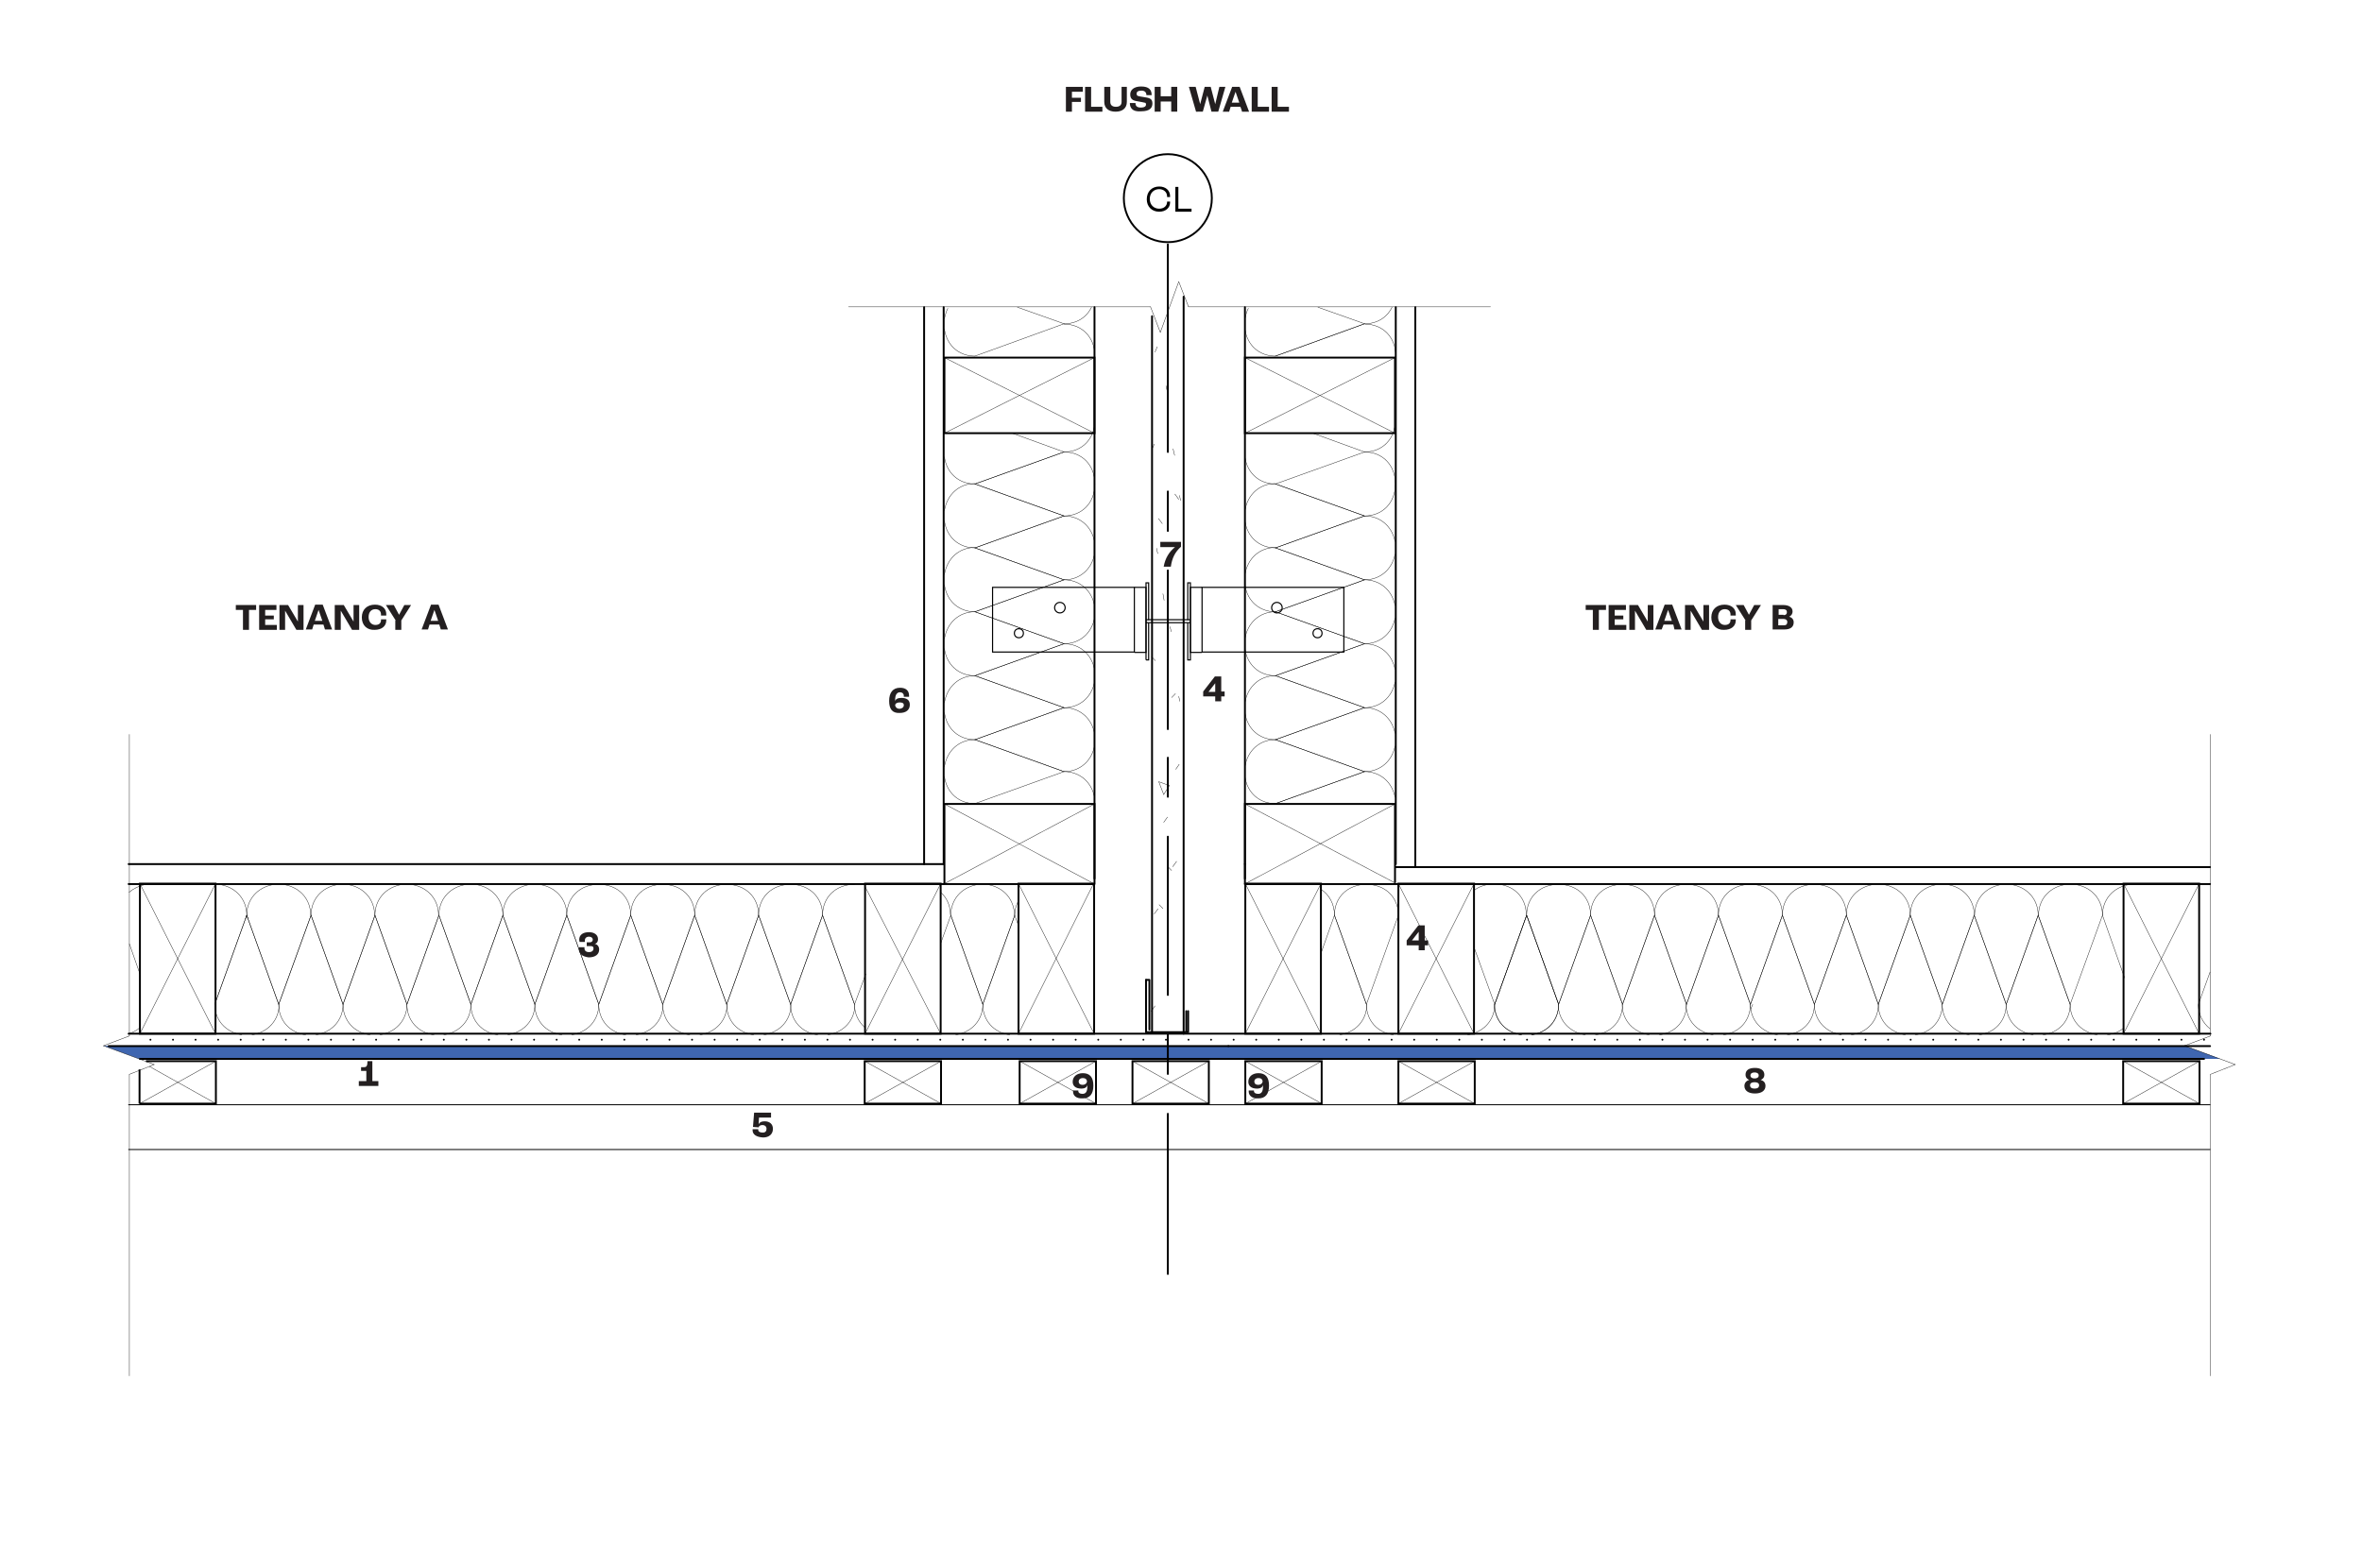 <?xml version="1.0" encoding="utf-8"?>
<!-- Generator: Adobe Illustrator 27.0.1, SVG Export Plug-In . SVG Version: 6.00 Build 0)  -->
<svg version="1.1" id="Layer_1" xmlns="http://www.w3.org/2000/svg" xmlns:xlink="http://www.w3.org/1999/xlink" x="0px" y="0px"
	 viewBox="0 0 628 417.1" style="enable-background:new 0 0 628 417.1;" xml:space="preserve">
<style type="text/css">
	.st0{fill:#3F66B0;}
	.st1{fill:none;stroke:#000000;stroke-width:0.5;stroke-linecap:round;stroke-linejoin:round;}
	.st2{fill:none;stroke:#000000;stroke-width:0.1;stroke-linecap:round;stroke-linejoin:round;}
	.st3{fill:none;stroke:#000000;stroke-width:0.1;stroke-miterlimit:10;}
	.st4{fill:none;stroke:#000000;stroke-width:0.5;stroke-miterlimit:10;}
	.st5{fill:none;stroke:#000000;stroke-width:0.3;stroke-miterlimit:10;}
	.st6{fill:#231F20;}
	.st7{fill:none;stroke:#000000;stroke-width:0.25;stroke-linecap:round;stroke-linejoin:round;}
	.st8{fill:none;stroke:#000000;stroke-width:0.5;stroke-linecap:round;stroke-linejoin:round;stroke-dasharray:0,6;}
	.st9{fill:#010101;}
</style>
<g id="colour">
	<rect x="37.3" y="278.1" class="st0" width="291.4" height="3.5"/>
	<polygon class="st0" points="38.3,281.7 37,281.6 27.5,278.1 39.8,278.2 	"/>
	<polygon class="st0" points="580.8,278.1 578,278.1 326.2,278.1 326.2,281.6 580.8,281.6 	"/>
	<polygon class="st0" points="581.4,278.3 590.3,281.6 577.5,281.6 577.5,279.9 578.7,278.1 581.5,278.1 	"/>
</g>
<g id="base_2">
	<g id="LINE">
		<line class="st1" x1="331" y1="229.8" x2="331" y2="235.1"/>
	</g>
	<g id="LINE-2">
		<line class="st1" x1="331" y1="235.1" x2="587.6" y2="235.1"/>
	</g>
	<g id="LINE-3">
		<line class="st1" x1="587.6" y1="230.6" x2="371.1" y2="230.6"/>
	</g>
	<g id="LINE-4">
		<line class="st1" x1="34.2" y1="235.1" x2="250.9" y2="235.1"/>
	</g>
	<g id="LINE-5">
		<line class="st1" x1="250.9" y1="229.8" x2="34.2" y2="229.8"/>
	</g>
	<g id="LINE-6">
		<line class="st1" x1="245.7" y1="81.7" x2="245.7" y2="229.8"/>
	</g>
	<g id="LINE-7">
		<line class="st1" x1="250.9" y1="229.8" x2="250.9" y2="81.7"/>
	</g>
	<g id="LINE-8">
		<line class="st1" x1="376.3" y1="230.6" x2="376.3" y2="81.7"/>
	</g>
	<g id="LINE-9">
		<line class="st1" x1="371.1" y1="81.7" x2="371.1" y2="229.8"/>
	</g>
	<g id="LINE-10">
		<line class="st1" x1="331" y1="81.7" x2="331" y2="229.8"/>
	</g>
	<g id="LINE-11">
		<line class="st1" x1="291" y1="235.1" x2="291" y2="81.7"/>
	</g>
	<line class="st1" x1="250.8" y1="235.1" x2="290.7" y2="235.1"/>
	<g id="LINE-12">
		<line class="st1" x1="292.5" y1="281.6" x2="586" y2="281.6"/>
		<line class="st1" x1="37.2" y1="281.6" x2="293.7" y2="281.6"/>
	</g>
	<line class="st1" x1="587.6" y1="278.2" x2="326.6" y2="278.2"/>
	<line class="st1" x1="326.6" y1="278.2" x2="28.9" y2="278.2"/>
</g>
<g id="insul">
	<g>
		<g id="SPLINE">
			<path class="st2" d="M587.6,273.6c-1.9-1.5-3.1-3.8-3.1-6.4"/>
		</g>
		<g id="POLYLINE-2">
			<line class="st2" x1="584.5" y1="267.1" x2="587.6" y2="258.5"/>
		</g>
		<g id="SPLINE-2">
			<path class="st2" d="M431.4,267.1c0,4.2-2.8,7.5-7.2,8.1"/>
		</g>
		<g id="SPLINE-3">
			<path class="st2" d="M438.5,275.2c-4.3-0.7-7.2-3.9-7.2-8.1"/>
		</g>
		<g id="POLYLINE-3">
			<polyline class="st2" points="431.4,267.1 439.9,243.4 448.4,267.1 			"/>
		</g>
		<g id="SPLINE-4">
			<path class="st2" d="M448.4,267.1c0,4.2-2.8,7.5-7.2,8.1"/>
		</g>
		<g id="SPLINE-5">
			<path class="st2" d="M455.5,275.2c-4.3-0.7-7.2-3.9-7.2-8.1"/>
		</g>
		<g id="POLYLINE-4">
			<polyline class="st2" points="448.4,267.1 456.9,243.4 465.4,267.1 			"/>
		</g>
		<g id="SPLINE-6">
			<path class="st2" d="M465.4,267.1c0,4.2-2.8,7.5-7.2,8.1"/>
		</g>
		<g id="SPLINE-7">
			<path class="st2" d="M472.6,275.2c-4.3-0.7-7.2-3.9-7.2-8.1"/>
		</g>
		<g id="POLYLINE-5">
			<polyline class="st2" points="465.4,267.1 473.9,243.4 482.4,267.1 			"/>
		</g>
		<g id="SPLINE-8">
			<path class="st2" d="M482.4,267.1c0,4.2-2.8,7.5-7.2,8.1"/>
		</g>
		<g id="SPLINE-9">
			<path class="st2" d="M489.6,275.2c-4.3-0.7-7.2-3.9-7.2-8.1"/>
		</g>
		<g id="POLYLINE-6">
			<polyline class="st2" points="482.4,267.1 490.9,243.4 499.4,267.1 			"/>
		</g>
		<g id="SPLINE-10">
			<path class="st2" d="M499.4,267.1c0,4.2-2.8,7.5-7.2,8.1"/>
		</g>
		<g id="SPLINE-11">
			<path class="st2" d="M506.6,275.2c-4.3-0.7-7.2-3.9-7.2-8.1"/>
		</g>
		<g id="POLYLINE-7">
			<polyline class="st2" points="499.4,267.1 507.9,243.4 516.4,267.1 			"/>
		</g>
		<g id="SPLINE-12">
			<path class="st2" d="M516.4,267.1c0,4.2-2.8,7.5-7.2,8.1"/>
		</g>
		<g id="SPLINE-13">
			<path class="st2" d="M523.6,275.2c-4.3-0.7-7.2-3.9-7.2-8.1"/>
		</g>
		<g id="POLYLINE-8">
			<polyline class="st2" points="516.4,267.1 524.9,243.4 533.4,267.1 			"/>
		</g>
		<g id="SPLINE-14">
			<path class="st2" d="M533.4,267.1c0,4.2-2.8,7.5-7.2,8.1"/>
		</g>
		<g id="SPLINE-15">
			<path class="st2" d="M540.6,275.2c-4.3-0.7-7.2-3.9-7.2-8.1"/>
		</g>
		<g id="POLYLINE-9">
			<polyline class="st2" points="533.4,267.1 541.9,243.4 550.4,267.1 			"/>
		</g>
		<g id="SPLINE-16">
			<path class="st2" d="M550.4,267.1c0,4.2-2.8,7.5-7.2,8.1"/>
		</g>
		<g id="SPLINE-17">
			<path class="st2" d="M557.6,275.2c-4.3-0.7-7.2-3.9-7.2-8.1"/>
		</g>
		<g id="SPLINE-18">
			<path class="st2" d="M564.5,273.5c-1.1,0.9-2.5,1.5-4.2,1.7"/>
		</g>
		<g id="SPLINE-19">
			<path class="st2" d="M565.8,235.3c-4.1,0.8-6.8,4-6.8,8.1"/>
		</g>
		<g id="POLYLINE-10">
			<line class="st2" x1="559" y1="243.4" x2="564.9" y2="260.1"/>
		</g>
		<g id="SPLINE-20">
			<path class="st2" d="M548.8,235.3c-4.1,0.8-6.8,4-6.8,8.1"/>
		</g>
		<g id="POLYLINE-11">
			<polyline class="st2" points="541.9,243.4 550.4,267.1 559,243.4 			"/>
		</g>
		<g id="SPLINE-21">
			<path class="st2" d="M559,243.4c0-4.1-2.7-7.3-6.8-8.1"/>
		</g>
		<g id="SPLINE-22">
			<path class="st2" d="M531.8,235.3c-4.1,0.8-6.8,4-6.8,8.1"/>
		</g>
		<g id="POLYLINE-12">
			<polyline class="st2" points="524.9,243.4 533.4,267.1 541.9,243.4 			"/>
		</g>
		<g id="SPLINE-23">
			<path class="st2" d="M541.9,243.4c0-4.1-2.7-7.3-6.8-8.1"/>
		</g>
		<g id="SPLINE-24">
			<path class="st2" d="M514.7,235.3c-4.1,0.8-6.8,4-6.8,8.1"/>
		</g>
		<g id="POLYLINE-13">
			<polyline class="st2" points="507.9,243.4 516.4,267.1 524.9,243.4 			"/>
		</g>
		<g id="SPLINE-25">
			<path class="st2" d="M524.9,243.4c0-4.1-2.7-7.3-6.8-8.1"/>
		</g>
		<g id="SPLINE-26">
			<path class="st2" d="M497.7,235.3c-4.1,0.8-6.8,4-6.8,8.1"/>
		</g>
		<g id="POLYLINE-14">
			<polyline class="st2" points="490.9,243.4 499.4,267.1 507.9,243.4 			"/>
		</g>
		<g id="SPLINE-27">
			<path class="st2" d="M507.9,243.4c0-4.1-2.7-7.3-6.8-8.1"/>
		</g>
		<g id="SPLINE-28">
			<path class="st2" d="M439.9,243.4c0-4.8-3.5-8.2-8.5-8.2s-8.5,3.4-8.5,8.2"/>
		</g>
		<g id="POLYLINE-15">
			<polyline class="st2" points="422.9,243.4 431.4,267.1 439.9,243.4 			"/>
		</g>
		<g id="SPLINE-29">
			<path class="st2" d="M456.9,243.4c0-4.8-3.5-8.2-8.5-8.2s-8.5,3.4-8.5,8.2"/>
		</g>
		<g id="POLYLINE-16">
			<polyline class="st2" points="439.9,243.4 448.4,267.1 456.9,243.4 			"/>
		</g>
		<g id="SPLINE-30">
			<path class="st2" d="M473.9,243.4c0-4.8-3.5-8.2-8.5-8.2s-8.5,3.4-8.5,8.2"/>
		</g>
		<g id="POLYLINE-17">
			<polyline class="st2" points="456.9,243.4 465.4,267.1 473.9,243.4 			"/>
		</g>
		<g id="SPLINE-31">
			<path class="st2" d="M490.9,243.4c0-4.8-3.5-8.2-8.5-8.2s-8.5,3.4-8.5,8.2"/>
		</g>
		<g id="POLYLINE-18">
			<polyline class="st2" points="473.9,243.4 482.4,267.1 490.9,243.4 			"/>
		</g>
		<g id="POLYLINE-19">
			<line class="st2" x1="465.5" y1="268.3" x2="466" y2="267.1"/>
		</g>
		<g id="SPLINE-32">
			<path class="st2" d="M404.5,275.2c-4.3-0.7-7.2-3.9-7.2-8.1"/>
		</g>
		<g id="POLYLINE-20">
			<polyline class="st2" points="397.4,267.1 405.9,243.4 414.4,267.1 			"/>
		</g>
		<g id="SPLINE-33">
			<path class="st2" d="M414.4,267.1c0,4.2-2.8,7.5-7.2,8.1"/>
		</g>
		<g id="SPLINE-34">
			<path class="st2" d="M421.5,275.2c-4.3-0.7-7.2-3.9-7.2-8.1"/>
		</g>
		<g id="POLYLINE-21">
			<polyline class="st2" points="414.4,267.1 422.9,243.4 431.4,267.1 			"/>
		</g>
		<g id="SPLINE-35">
			<path class="st2" d="M422.9,243.4c0-4.8-3.5-8.2-8.5-8.2s-8.5,3.4-8.5,8.2"/>
		</g>
		<g id="POLYLINE-22">
			<polyline class="st2" points="405.9,243.4 414.4,267.1 422.9,243.4 			"/>
		</g>
		<g id="POLYLINE-23">
			<line class="st2" x1="230.2" y1="259" x2="227.2" y2="267.1"/>
		</g>
		<g id="SPLINE-36">
			<path class="st2" d="M227.2,267.1c0,2.5,1,4.6,2.7,6.1"/>
		</g>
		<g id="SPLINE-37">
			<path class="st2" d="M220.1,275.2c4.3-0.7,7.2-3.9,7.2-8.1"/>
		</g>
		<g id="POLYLINE-24">
			<polyline class="st2" points="227.2,267.1 218.7,243.4 210.2,267.1 			"/>
		</g>
		<g id="SPLINE-38">
			<path class="st2" d="M210.2,267.1c0,4.2,2.8,7.5,7.2,8.1"/>
		</g>
		<g id="SPLINE-39">
			<path class="st2" d="M203.1,275.2c4.3-0.7,7.2-3.9,7.2-8.1"/>
		</g>
		<g id="SPLINE-40">
			<path class="st2" d="M218.7,243.4c0-4.8,3.5-8.2,8.5-8.2"/>
		</g>
		<g id="POLYLINE-25">
			<line class="st2" x1="227.2" y1="267.1" x2="218.7" y2="243.4"/>
		</g>
		<g id="SPLINE-41">
			<path class="st2" d="M201.7,243.4c0-4.8,3.5-8.2,8.5-8.2s8.5,3.4,8.5,8.2"/>
		</g>
		<g id="POLYLINE-26">
			<polyline class="st2" points="218.7,243.4 210.2,267.1 201.7,243.4 			"/>
		</g>
		<g id="SPLINE-42">
			<path class="st2" d="M407.2,275.2c4.3-0.7,7.2-3.9,7.2-8.1"/>
		</g>
		<g id="POLYLINE-27">
			<polyline class="st2" points="414.4,267.1 405.9,243.4 397.4,267.1 			"/>
		</g>
		<g id="SPLINE-43">
			<path class="st2" d="M397.4,267.1c0,4.2,2.8,7.5,7.2,8.1"/>
		</g>
		<g id="SPLINE-44">
			<path class="st2" d="M390.2,275.2c4.3-0.7,7.2-3.9,7.2-8.1"/>
		</g>
		<g id="SPLINE-45">
			<path class="st2" d="M363.3,267.1c0,4.2,2.8,7.5,7.2,8.1"/>
		</g>
		<g id="SPLINE-46">
			<path class="st2" d="M356.2,275.2c4.3-0.7,7.2-3.9,7.2-8.1"/>
		</g>
		<g id="POLYLINE-28">
			<line class="st2" x1="363.3" y1="267.1" x2="354.8" y2="243.4"/>
		</g>
		<g id="POLYLINE-29">
			<polyline class="st2" points="270.9,246.5 269.8,243.4 261.3,267.1 			"/>
		</g>
		<g id="SPLINE-47">
			<path class="st2" d="M261.3,267.1c0,4.2,2.8,7.5,7.2,8.1"/>
		</g>
		<g id="SPLINE-48">
			<path class="st2" d="M254.1,275.2c4.3-0.7,7.2-3.9,7.2-8.1"/>
		</g>
		<g id="POLYLINE-30">
			<line class="st2" x1="261.3" y1="267.1" x2="252.8" y2="243.4"/>
		</g>
		<g id="SPLINE-49">
			<path class="st2" d="M250.1,237.3c1.7,1.5,2.6,3.6,2.6,6"/>
		</g>
		<g id="POLYLINE-32">
			<line class="st2" x1="252.8" y1="243.4" x2="250.1" y2="250.9"/>
		</g>
		<g id="SPLINE-50">
			<path class="st2" d="M262.9,235.3c4.1,0.8,6.8,4,6.8,8.1"/>
		</g>
		<g id="POLYLINE-33">
			<polyline class="st2" points="269.8,243.4 261.3,267.1 252.8,243.4 			"/>
		</g>
		<g id="SPLINE-51">
			<path class="st2" d="M252.8,243.4c0-4.1,2.7-7.3,6.8-8.1"/>
		</g>
		<g id="SPLINE-52">
			<path class="st2" d="M269.8,243.4c0-1.5,0.4-2.9,1.1-4.1"/>
		</g>
		<g id="SPLINE-54">
			<path class="st2" d="M391.9,236.8c1.4-1.1,3.3-1.7,5.4-1.7c5,0,8.5,3.4,8.5,8.2"/>
		</g>
		<g id="POLYLINE-34">
			<polyline class="st2" points="405.9,243.4 397.4,267.1 391.9,251.9 			"/>
		</g>
		<g id="SPLINE-55">
			<path class="st2" d="M354.8,243.4c0-4.8,3.5-8.2,8.5-8.2s8.5,3.4,8.5,8.2"/>
		</g>
		<g id="POLYLINE-35">
			<polyline class="st2" points="371.8,243.4 363.3,267.1 354.8,243.4 			"/>
		</g>
		<g id="SPLINE-56">
			<path class="st2" d="M351.2,236.5c2.2,1.4,3.6,3.9,3.6,6.9"/>
		</g>
		<g id="POLYLINE-36">
			<line class="st2" x1="354.8" y1="243.4" x2="351.4" y2="253"/>
		</g>
		<g id="SPLINE-57">
			<path class="st2" d="M38.4,235.3c-1.5,0.3-2.9,1-4.1,2"/>
		</g>
		<g id="SPLINE-58">
			<path class="st2" d="M37.2,273.3c-0.8,0.7-1.8,1.2-2.9,1.6"/>
		</g>
		<g id="POLYLINE-37">
			<line class="st2" x1="34.4" y1="251" x2="37.3" y2="259.3"/>
		</g>
		<g id="SPLINE-59">
			<path class="st2" d="M67,275.2c4.3-0.7,7.2-3.9,7.2-8.1"/>
		</g>
		<g id="POLYLINE-38">
			<polyline class="st2" points="74.1,267.1 65.6,243.4 65.3,244.3 			"/>
		</g>
		<g id="POLYLINE-39">
			<polyline class="st2" points="210.2,267.1 201.7,243.4 193.2,267.1 			"/>
		</g>
		<g id="SPLINE-60">
			<path class="st2" d="M193.2,267.1c0,4.2,2.8,7.5,7.2,8.1"/>
		</g>
		<g id="SPLINE-61">
			<path class="st2" d="M186.1,275.2c4.3-0.7,7.2-3.9,7.2-8.1"/>
		</g>
		<g id="POLYLINE-40">
			<polyline class="st2" points="193.2,267.1 184.7,243.4 176.2,267.1 			"/>
		</g>
		<g id="SPLINE-62">
			<path class="st2" d="M176.2,267.1c0,4.2,2.8,7.5,7.2,8.1"/>
		</g>
		<g id="SPLINE-63">
			<path class="st2" d="M169.1,275.2c4.3-0.7,7.2-3.9,7.2-8.1"/>
		</g>
		<g id="POLYLINE-41">
			<polyline class="st2" points="176.2,267.1 167.7,243.4 159.2,267.1 			"/>
		</g>
		<g id="SPLINE-64">
			<path class="st2" d="M159.2,267.1c0,4.2,2.8,7.5,7.2,8.1"/>
		</g>
		<g id="SPLINE-65">
			<path class="st2" d="M152,275.2c4.3-0.7,7.2-3.9,7.2-8.1"/>
		</g>
		<g id="POLYLINE-42">
			<polyline class="st2" points="159.2,267.1 150.7,243.4 142.2,267.1 			"/>
		</g>
		<g id="SPLINE-66">
			<path class="st2" d="M142.2,267.1c0,4.2,2.8,7.5,7.2,8.1"/>
		</g>
		<g id="SPLINE-67">
			<path class="st2" d="M135,275.2c4.3-0.7,7.2-3.9,7.2-8.1"/>
		</g>
		<g id="POLYLINE-43">
			<polyline class="st2" points="142.2,267.1 133.7,243.4 125.2,267.1 			"/>
		</g>
		<g id="SPLINE-68">
			<path class="st2" d="M125.2,267.1c0,4.2,2.8,7.5,7.2,8.1"/>
		</g>
		<g id="SPLINE-69">
			<path class="st2" d="M118,275.2c4.3-0.7,7.2-3.9,7.2-8.1"/>
		</g>
		<g id="POLYLINE-44">
			<polyline class="st2" points="125.2,267.1 116.7,243.4 108.2,267.1 			"/>
		</g>
		<g id="SPLINE-70">
			<path class="st2" d="M108.2,267.1c0,4.2,2.8,7.5,7.2,8.1"/>
		</g>
		<g id="SPLINE-71">
			<path class="st2" d="M101,275.2c4.3-0.7,7.2-3.9,7.2-8.1"/>
		</g>
		<g id="POLYLINE-45">
			<polyline class="st2" points="108.2,267.1 99.7,243.4 91.2,267.1 			"/>
		</g>
		<g id="SPLINE-72">
			<path class="st2" d="M91.2,267.1c0,4.2,2.8,7.5,7.2,8.1"/>
		</g>
		<g id="SPLINE-73">
			<path class="st2" d="M84,275.2c4.3-0.7,7.2-3.9,7.2-8.1"/>
		</g>
		<g id="POLYLINE-46">
			<polyline class="st2" points="91.2,267.1 82.7,243.4 74.1,267.1 			"/>
		</g>
		<g id="SPLINE-74">
			<path class="st2" d="M74.1,267.1c0,4.2,2.8,7.5,7.2,8.1"/>
		</g>
		<g id="SPLINE-75">
			<path class="st2" d="M75.8,235.3c4.1,0.8,6.8,4,6.8,8.1"/>
		</g>
		<g id="POLYLINE-47">
			<polyline class="st2" points="82.7,243.4 74.1,267.1 65.6,243.4 			"/>
		</g>
		<g id="SPLINE-76">
			<path class="st2" d="M65.6,243.4c0-4.1,2.7-7.3,6.8-8.1"/>
		</g>
		<g id="SPLINE-77">
			<path class="st2" d="M92.8,235.3c4.1,0.8,6.8,4,6.8,8.1"/>
		</g>
		<g id="POLYLINE-48">
			<polyline class="st2" points="99.7,243.4 91.2,267.1 82.7,243.4 			"/>
		</g>
		<g id="SPLINE-78">
			<path class="st2" d="M82.7,243.4c0-4.1,2.7-7.3,6.8-8.1"/>
		</g>
		<g id="SPLINE-79">
			<path class="st2" d="M109.8,235.3c4.1,0.8,6.8,4,6.8,8.1"/>
		</g>
		<g id="POLYLINE-49">
			<polyline class="st2" points="116.7,243.4 108.2,267.1 99.7,243.4 			"/>
		</g>
		<g id="SPLINE-80">
			<path class="st2" d="M99.7,243.4c0-4.1,2.7-7.3,6.8-8.1"/>
		</g>
		<g id="SPLINE-81">
			<path class="st2" d="M126.9,235.3c4.1,0.8,6.8,4,6.8,8.1"/>
		</g>
		<g id="POLYLINE-50">
			<polyline class="st2" points="133.7,243.4 125.2,267.1 116.7,243.4 			"/>
		</g>
		<g id="SPLINE-82">
			<path class="st2" d="M116.7,243.4c0-4.1,2.7-7.3,6.8-8.1"/>
		</g>
		<g id="SPLINE-83">
			<path class="st2" d="M184.7,243.4c0-4.8,3.5-8.2,8.5-8.2s8.5,3.4,8.5,8.2"/>
		</g>
		<g id="POLYLINE-51">
			<polyline class="st2" points="201.7,243.4 193.2,267.1 184.7,243.4 			"/>
		</g>
		<g id="SPLINE-84">
			<path class="st2" d="M167.7,243.4c0-4.8,3.5-8.2,8.5-8.2s8.5,3.4,8.5,8.2"/>
		</g>
		<g id="POLYLINE-52">
			<polyline class="st2" points="184.7,243.4 176.2,267.1 167.7,243.4 			"/>
		</g>
		<g id="SPLINE-85">
			<path class="st2" d="M150.7,243.4c0-4.8,3.5-8.2,8.5-8.2s8.5,3.4,8.5,8.2"/>
		</g>
		<g id="POLYLINE-53">
			<polyline class="st2" points="167.7,243.4 159.2,267.1 150.7,243.4 			"/>
		</g>
		<g id="SPLINE-86">
			<path class="st2" d="M64.3,275.2c-4.3-0.7-7.2-3.9-7.2-8.1"/>
		</g>
		<g id="POLYLINE-54">
			<polyline class="st2" points="57.1,267.1 65.6,243.4 66,244.3 			"/>
		</g>
		<g id="POLYLINE-55">
			<line class="st2" x1="57.1" y1="267.1" x2="65.6" y2="243.4"/>
		</g>
		<g id="SPLINE-87">
			<path class="st2" d="M65.6,243.4c0-4.1-2.7-7.3-6.8-8.1"/>
		</g>
		<g id="SPLINE-88">
			<path class="st2" d="M143.9,235.3c4.1,0.8,6.8,4,6.8,8.1"/>
		</g>
		<g id="POLYLINE-56">
			<polyline class="st2" points="150.7,243.4 142.2,267.1 133.7,243.4 			"/>
		</g>
		<g id="SPLINE-89">
			<path class="st2" d="M133.7,243.4c0-4.1,2.7-7.3,6.8-8.1"/>
		</g>
	</g>
	<g>
		<g id="SPLINE-90">
			<path class="st2" d="M251.1,84.8c0.2-1,0.5-2,0.9-2.8"/>
		</g>
		<g id="POLYLINE-57">
			<line class="st2" x1="282.9" y1="86.1" x2="259.2" y2="94.7"/>
		</g>
		<g id="SPLINE-91">
			<path class="st2" d="M259.2,94.7c-4.2,0-7.5-2.8-8.1-7.2"/>
		</g>
		<g id="POLYLINE-58">
			<polyline class="st2" points="269.1,115.2 282.9,120.2 259.2,128.7 			"/>
		</g>
		<g id="SPLINE-92">
			<path class="st2" d="M259.2,128.7c-4.2,0-7.5-2.8-8.1-7.2"/>
		</g>
		<g id="SPLINE-93">
			<path class="st2" d="M251.1,135.8c0.7-4.3,3.9-7.2,8.1-7.2"/>
		</g>
		<g id="POLYLINE-59">
			<polyline class="st2" points="259.2,128.7 282.9,137.2 259.2,145.7 			"/>
		</g>
		<g id="SPLINE-94">
			<path class="st2" d="M259.2,145.7c-4.2,0-7.5-2.8-8.1-7.2"/>
		</g>
		<g id="SPLINE-95">
			<path class="st2" d="M251.1,152.8c0.7-4.3,3.9-7.2,8.1-7.2"/>
		</g>
		<g id="POLYLINE-60">
			<polyline class="st2" points="259.2,145.7 282.9,154.2 259.2,162.7 			"/>
		</g>
		<g id="SPLINE-96">
			<path class="st2" d="M259.2,162.7c-4.2,0-7.5-2.8-8.1-7.2"/>
		</g>
		<g id="SPLINE-97">
			<path class="st2" d="M251.1,169.9c0.7-4.3,3.9-7.2,8.1-7.2"/>
		</g>
		<g id="POLYLINE-61">
			<polyline class="st2" points="259.2,162.7 282.9,171.2 259.2,179.7 			"/>
		</g>
		<g id="SPLINE-98">
			<path class="st2" d="M259.2,179.7c-4.2,0-7.5-2.8-8.1-7.2"/>
		</g>
		<g id="SPLINE-99">
			<path class="st2" d="M251.1,186.9c0.7-4.3,3.9-7.2,8.1-7.2"/>
		</g>
		<g id="POLYLINE-62">
			<polyline class="st2" points="259.2,179.7 282.9,188.2 259.2,196.7 			"/>
		</g>
		<g id="SPLINE-100">
			<path class="st2" d="M259.2,196.7c-4.2,0-7.5-2.8-8.1-7.2"/>
		</g>
		<g id="SPLINE-101">
			<path class="st2" d="M251.1,203.9c0.7-4.3,3.9-7.2,8.1-7.2"/>
		</g>
		<g id="POLYLINE-63">
			<polyline class="st2" points="259.2,196.7 282.9,205.2 259.2,213.7 			"/>
		</g>
		<g id="SPLINE-102">
			<path class="st2" d="M259.2,213.7c-4.2,0-7.5-2.8-8.1-7.2"/>
		</g>
		<g id="SPLINE-103">
			<path class="st2" d="M291,212c-0.8-4.1-4-6.8-8.1-6.8"/>
		</g>
		<g id="SPLINE-104">
			<path class="st2" d="M291,195c-0.8-4.1-4-6.8-8.1-6.8"/>
		</g>
		<g id="POLYLINE-64">
			<polyline class="st2" points="282.9,188.2 259.2,196.7 282.9,205.2 			"/>
		</g>
		<g id="SPLINE-105">
			<path class="st2" d="M282.9,205.2c4.1,0,7.3-2.7,8.1-6.8"/>
		</g>
		<g id="SPLINE-106">
			<path class="st2" d="M291,178c-0.8-4.1-4-6.8-8.1-6.8"/>
		</g>
		<g id="POLYLINE-65">
			<polyline class="st2" points="282.9,171.2 259.2,179.7 282.9,188.2 			"/>
		</g>
		<g id="SPLINE-107">
			<path class="st2" d="M282.9,188.2c4.1,0,7.3-2.7,8.1-6.8"/>
		</g>
		<g id="SPLINE-108">
			<path class="st2" d="M291,161c-0.8-4.1-4-6.8-8.1-6.8"/>
		</g>
		<g id="POLYLINE-66">
			<polyline class="st2" points="282.9,154.2 259.2,162.7 282.9,171.2 			"/>
		</g>
		<g id="SPLINE-109">
			<path class="st2" d="M282.9,171.2c4.1,0,7.3-2.7,8.1-6.8"/>
		</g>
		<g id="SPLINE-110">
			<path class="st2" d="M291,144c-0.8-4.1-4-6.8-8.1-6.8"/>
		</g>
		<g id="POLYLINE-67">
			<polyline class="st2" points="282.9,137.2 259.2,145.7 282.9,154.2 			"/>
		</g>
		<g id="SPLINE-111">
			<path class="st2" d="M282.9,154.2c4.1,0,7.3-2.7,8.1-6.8"/>
		</g>
		<g id="SPLINE-112">
			<path class="st2" d="M282.9,86.1c3.4,0,6-1.7,7.3-4.4"/>
		</g>
		<g id="POLYLINE-68">
			<line class="st2" x1="270.5" y1="81.7" x2="282.9" y2="86.1"/>
		</g>
		<g id="SPLINE-113">
			<path class="st2" d="M282.9,120.2c4.8,0,8.2-3.5,8.2-8.5"/>
		</g>
		<g id="SPLINE-114">
			<path class="st2" d="M282.9,137.2c4.8,0,8.2-3.5,8.2-8.5c0-5-3.4-8.5-8.2-8.5"/>
		</g>
		<g id="POLYLINE-69">
			<polyline class="st2" points="282.9,120.2 259.2,128.7 282.9,137.2 			"/>
		</g>
	</g>
	<g>
		<g id="SPLINE-116">
			<path class="st2" d="M331,84.8c0.2-1,0.5-2,0.9-2.8"/>
		</g>
		<g id="POLYLINE-70">
			<line class="st2" x1="362.8" y1="86.1" x2="339.1" y2="94.7"/>
		</g>
		<g id="SPLINE-117">
			<path class="st2" d="M339.1,94.7c-4.2,0-7.5-2.8-8.1-7.2"/>
		</g>
		<g id="SPLINE-118">
			<path class="st2" d="M339.1,128.7c-4.2,0-7.5-2.8-8.1-7.2"/>
		</g>
		<g id="SPLINE-119">
			<path class="st2" d="M331,135.8c0.7-4.3,3.9-7.2,8.1-7.2"/>
		</g>
		<g id="POLYLINE-71">
			<polyline class="st2" points="339.1,128.7 362.8,137.2 339.1,145.7 			"/>
		</g>
		<g id="SPLINE-120">
			<path class="st2" d="M339.1,145.7c-4.2,0-7.5-2.8-8.1-7.2"/>
		</g>
		<g id="SPLINE-121">
			<path class="st2" d="M331,152.8c0.7-4.3,3.9-7.2,8.1-7.2"/>
		</g>
		<g id="POLYLINE-72">
			<polyline class="st2" points="339.1,145.7 362.8,154.2 339.1,162.7 			"/>
		</g>
		<g id="SPLINE-122">
			<path class="st2" d="M339.1,162.7c-4.2,0-7.5-2.8-8.1-7.2"/>
		</g>
		<g id="SPLINE-123">
			<path class="st2" d="M331,169.9c0.7-4.3,3.9-7.2,8.1-7.2"/>
		</g>
		<g id="POLYLINE-73">
			<polyline class="st2" points="339.1,162.7 362.8,171.2 339.1,179.7 			"/>
		</g>
		<g id="SPLINE-124">
			<path class="st2" d="M339.1,179.7c-4.2,0-7.5-2.8-8.1-7.2"/>
		</g>
		<g id="SPLINE-125">
			<path class="st2" d="M331,186.9c0.7-4.3,3.9-7.2,8.1-7.2"/>
		</g>
		<g id="POLYLINE-74">
			<polyline class="st2" points="339.1,179.7 362.8,188.2 339.1,196.7 			"/>
		</g>
		<g id="SPLINE-126">
			<path class="st2" d="M339.1,196.7c-4.2,0-7.5-2.8-8.1-7.2"/>
		</g>
		<g id="SPLINE-127">
			<path class="st2" d="M331,203.9c0.7-4.3,3.9-7.2,8.1-7.2"/>
		</g>
		<g id="POLYLINE-75">
			<polyline class="st2" points="339.1,196.7 362.8,205.2 339.1,213.7 			"/>
		</g>
		<g id="SPLINE-128">
			<path class="st2" d="M339.1,213.7c-4.2,0-7.5-2.8-8.1-7.2"/>
		</g>
		<g id="SPLINE-129">
			<path class="st2" d="M370.9,212c-0.8-4.1-4-6.8-8.1-6.8"/>
		</g>
		<g id="POLYLINE-76">
			<line class="st2" x1="362.8" y1="205.2" x2="339.1" y2="213.7"/>
		</g>
		<g id="SPLINE-130">
			<path class="st2" d="M370.9,195c-0.8-4.1-4-6.8-8.1-6.8"/>
		</g>
		<g id="POLYLINE-77">
			<polyline class="st2" points="362.8,188.2 339.1,196.7 362.8,205.2 			"/>
		</g>
		<g id="SPLINE-131">
			<path class="st2" d="M362.8,205.2c4.1,0,7.3-2.7,8.1-6.8"/>
		</g>
		<g id="SPLINE-132">
			<path class="st2" d="M370.9,178c-0.8-4.1-4-6.8-8.1-6.8"/>
		</g>
		<g id="POLYLINE-78">
			<polyline class="st2" points="362.8,171.2 339.1,179.7 362.8,188.2 			"/>
		</g>
		<g id="SPLINE-133">
			<path class="st2" d="M362.8,188.2c4.1,0,7.3-2.7,8.1-6.8"/>
		</g>
		<g id="SPLINE-134">
			<path class="st2" d="M370.9,161c-0.8-4.1-4-6.8-8.1-6.8"/>
		</g>
		<g id="POLYLINE-79">
			<polyline class="st2" points="362.8,154.2 339.1,162.7 362.8,171.2 			"/>
		</g>
		<g id="SPLINE-135">
			<path class="st2" d="M362.8,171.2c4.1,0,7.3-2.7,8.1-6.8"/>
		</g>
		<g id="SPLINE-136">
			<path class="st2" d="M370.9,144c-0.8-4.1-4-6.8-8.1-6.8"/>
		</g>
		<g id="POLYLINE-80">
			<polyline class="st2" points="362.8,137.2 339.1,145.7 362.8,154.2 			"/>
		</g>
		<g id="SPLINE-137">
			<path class="st2" d="M362.8,154.2c4.1,0,7.3-2.7,8.1-6.8"/>
		</g>
		<g id="SPLINE-138">
			<path class="st2" d="M362.8,86.1c3.4,0,6-1.7,7.3-4.4"/>
		</g>
		<g id="POLYLINE-81">
			<line class="st2" x1="350.4" y1="81.7" x2="362.8" y2="86.1"/>
		</g>
		<g id="SPLINE-139">
			<path class="st2" d="M371.1,94.7c0-5-3.4-8.5-8.2-8.5"/>
		</g>
		<g id="POLYLINE-82">
			<line class="st2" x1="362.8" y1="86.1" x2="339.1" y2="94.7"/>
		</g>
		<g id="SPLINE-140">
			<path class="st2" d="M362.8,120.2c4.8,0,8.2-3.5,8.2-8.5"/>
		</g>
		<g id="POLYLINE-83">
			<line class="st2" x1="349.3" y1="115.3" x2="362.8" y2="120.2"/>
		</g>
		<g id="SPLINE-141">
			<path class="st2" d="M362.8,137.2c4.8,0,8.2-3.5,8.2-8.5c0-5-3.4-8.5-8.2-8.5"/>
		</g>
		<g id="POLYLINE-84">
			<polyline class="st2" points="362.8,120.2 339.1,128.7 362.8,137.2 			"/>
		</g>
	</g>
	<path class="st2" d="M291.1,94.7c0-5-3.4-8.5-8.2-8.5"/>
</g>
<g id="timb_cut">
	<line class="st3" x1="251.1" y1="95.1" x2="291" y2="115.2"/>
	<line class="st3" x1="291" y1="95.1" x2="251.1" y2="115.2"/>
	<line class="st3" x1="331" y1="95.1" x2="370.9" y2="115.2"/>
	<line class="st3" x1="370.9" y1="95.1" x2="331" y2="115.2"/>
	<line class="st3" x1="251.1" y1="213.8" x2="291" y2="235.1"/>
	<line class="st3" x1="291" y1="213.8" x2="250.9" y2="235.1"/>
	<line class="st3" x1="331" y1="213.8" x2="370.9" y2="234.8"/>
	<line class="st3" x1="37.2" y1="235" x2="57.3" y2="274.9"/>
	<line class="st3" x1="57.3" y1="235" x2="37.2" y2="274.9"/>
	<line class="st3" x1="229.9" y1="235.6" x2="250.1" y2="274.9"/>
	<line class="st3" x1="250.1" y1="235" x2="230" y2="274.9"/>
	<line class="st3" x1="270.8" y1="235" x2="290.9" y2="274.9"/>
	<line class="st3" x1="270.8" y1="274.9" x2="290.7" y2="235.1"/>
	<line class="st3" x1="391.9" y1="274.9" x2="371.8" y2="235"/>
	<line class="st3" x1="391.9" y1="235" x2="371.8" y2="274.9"/>
	<polyline class="st3" points="351.2,274.9 331.1,235 370.9,213.8 	"/>
	<line class="st3" x1="351.2" y1="235" x2="331.1" y2="274.9"/>
	<line class="st3" x1="564.6" y1="235" x2="584.7" y2="274.9"/>
	<line class="st3" x1="584.7" y1="235" x2="564.6" y2="274.9"/>
	<line class="st3" x1="584.8" y1="293.5" x2="564.5" y2="282.2"/>
	<line class="st3" x1="584.8" y1="282.2" x2="564.5" y2="293.5"/>
	<line class="st3" x1="392.1" y1="293.5" x2="371.8" y2="282.2"/>
	<line class="st3" x1="392.1" y1="282.2" x2="371.8" y2="293.5"/>
	<line class="st3" x1="250.2" y1="293.5" x2="229.9" y2="282.2"/>
	<line class="st3" x1="250.2" y1="282.2" x2="229.9" y2="293.5"/>
	<line class="st3" x1="57.4" y1="293.5" x2="39.7" y2="283.6"/>
	<line class="st3" x1="57.4" y1="282.2" x2="37.1" y2="293.5"/>
</g>
<g id="timb_studs">
	<rect x="251.1" y="95.1" class="st4" width="39.9" height="20.1"/>
	<rect x="331" y="95.1" class="st4" width="39.9" height="20.1"/>
	<polyline class="st4" points="291,233.8 291,213.8 251.1,213.8 251.1,235.1 	"/>
	<polyline class="st4" points="370.9,234.8 370.9,213.8 331,213.8 331,233.8 	"/>
	<rect x="270.8" y="235" class="st4" width="20.1" height="39.9"/>
	<rect x="230" y="235" class="st4" width="20.1" height="39.9"/>
	<rect x="37.2" y="235" class="st4" width="20.1" height="39.9"/>
	<rect x="371.8" y="235" class="st4" width="20.1" height="39.9"/>
	<rect x="564.6" y="235" class="st4" width="20.1" height="39.9"/>
	<rect x="331.1" y="235" class="st4" width="20.1" height="39.9"/>
</g>
<g id="cav_bat">
	<rect x="371.8" y="282.2" class="st4" width="20.3" height="11.3"/>
	<rect x="229.9" y="282.2" class="st4" width="20.3" height="11.3"/>
	<rect x="564.5" y="282.2" class="st4" width="20.3" height="11.3"/>
	<polyline class="st4" points="37.1,293.5 57.4,293.5 57.4,282.2 38.8,282.2 	"/>
	<line class="st4" x1="37.1" y1="284.4" x2="37.1" y2="293.5"/>
	<line class="st3" x1="351.4" y1="293.5" x2="331.1" y2="282.2"/>
	<line class="st3" x1="351.4" y1="282.2" x2="331.1" y2="293.5"/>
	<rect x="331.1" y="282.2" class="st4" width="20.3" height="11.3"/>
	<line class="st3" x1="291.4" y1="293.5" x2="271.1" y2="282.2"/>
	<line class="st3" x1="291.4" y1="282.2" x2="271.1" y2="293.5"/>
	<rect x="271.1" y="282.2" class="st4" width="20.3" height="11.3"/>
	<line class="st3" x1="321.4" y1="293.5" x2="301.1" y2="282.2"/>
	<line class="st3" x1="321.4" y1="282.2" x2="301.1" y2="293.5"/>
	<rect x="301.1" y="282.2" class="st4" width="20.3" height="11.3"/>
</g>
<g id="barrierline">
	<g id="LINE-13">
		<line class="st1" x1="314.7" y1="78.9" x2="314.7" y2="274.9"/>
	</g>
	<g id="LINE-14">
		<line class="st1" x1="306.3" y1="274.6" x2="306.3" y2="84.1"/>
	</g>
	<g id="LINE-15">
		<line class="st1" x1="304.7" y1="260.6" x2="304.7" y2="274.5"/>
	</g>
	<g id="LINE-16">
		<line class="st1" x1="315.4" y1="268.9" x2="315.4" y2="274.2"/>
	</g>
	<g id="LINE-17">
		<polyline class="st1" points="304.7,274.5 315.9,274.5 315.9,268.9 		"/>
	</g>
	<g id="LINE-18">
		<line class="st1" x1="305.6" y1="260.6" x2="305.6" y2="273.8"/>
	</g>
	<g id="LINE-19">
		<line class="st1" x1="305.4" y1="260.6" x2="304.7" y2="260.6"/>
	</g>
	<g>
		<line class="st2" x1="312.4" y1="131.4" x2="313.4" y2="132.8"/>
		<line class="st2" x1="310.5" y1="230.5" x2="311.5" y2="231.5"/>
		<line class="st2" x1="312.4" y1="131.4" x2="312.4" y2="131.4"/>
		<line class="st2" x1="311.1" y1="166.7" x2="311.4" y2="168"/>
		<line class="st2" x1="313.4" y1="185.2" x2="313.7" y2="186.5"/>
		<line class="st2" x1="311.1" y1="166.7" x2="311.1" y2="166.7"/>
		<line class="st2" x1="312.8" y1="229.1" x2="311.8" y2="230.5"/>
		<line class="st2" x1="313.5" y1="203.3" x2="312.6" y2="204.6"/>
		<line class="st2" x1="312.8" y1="229.1" x2="312.8" y2="229.1"/>
		<line class="st2" x1="313.5" y1="203.3" x2="313.5" y2="203.3"/>
		<line class="st2" x1="312.5" y1="184.5" x2="312.5" y2="184.5"/>
		<line class="st2" x1="312.5" y1="184.5" x2="311.5" y2="185.5"/>
		<line class="st2" x1="311.9" y1="119.4" x2="311.9" y2="119.4"/>
		<line class="st2" x1="313.6" y1="131.8" x2="313.9" y2="133.1"/>
		<line class="st2" x1="311.9" y1="119.4" x2="312.3" y2="121.1"/>
		<line class="st2" x1="313.6" y1="131.8" x2="313.6" y2="131.8"/>
		<line class="st2" x1="309" y1="139.2" x2="308" y2="137.9"/>
		<line class="st2" x1="309" y1="139.2" x2="309" y2="139.2"/>
		<line class="st2" x1="310.3" y1="103.9" x2="310" y2="102.6"/>
		<line class="st2" x1="310.3" y1="103.9" x2="310.3" y2="103.9"/>
		<line class="st2" x1="307.1" y1="93.6" x2="307.7" y2="92.2"/>
		<line class="st2" x1="306.3" y1="119.4" x2="306.9" y2="118.1"/>
		<line class="st2" x1="307.1" y1="93.6" x2="307.1" y2="93.6"/>
		<line class="st2" x1="306.3" y1="119.4" x2="306.3" y2="119.4"/>
		<g>
			<line class="st2" x1="309.4" y1="211.3" x2="308.1" y2="207.9"/>
			<line class="st2" x1="309.4" y1="211.3" x2="310.9" y2="208.9"/>
			<line class="st2" x1="310.9" y1="208.9" x2="308.1" y2="207.9"/>
			<line class="st2" x1="307.2" y1="175.7" x2="306.2" y2="174.7"/>
			<line class="st2" x1="309.4" y1="218.7" x2="310.4" y2="217.3"/>
			<line class="st2" x1="309.5" y1="159.6" x2="309.5" y2="159.6"/>
			<line class="st2" x1="307.8" y1="147.2" x2="307.5" y2="145.8"/>
			<line class="st2" x1="309.5" y1="159.6" x2="309.2" y2="157.9"/>
			<line class="st2" x1="307.8" y1="147.2" x2="307.8" y2="147.2"/>
		</g>
	</g>
	<line class="st2" x1="309.2" y1="241.6" x2="308.2" y2="240.6"/>
	<line class="st2" x1="306.9" y1="243" x2="307.9" y2="241.7"/>
	<line class="st2" x1="306.1" y1="268.9" x2="307.1" y2="267.5"/>
	<line class="st2" x1="306.9" y1="243" x2="306.9" y2="243"/>
	<line class="st2" x1="306.1" y1="268.9" x2="306.1" y2="268.9"/>
	<g>
		<g>
			<g>
				<rect x="263.9" y="156.2" class="st5" width="37.7" height="17.2"/>
				<polyline class="st5" points="301.6,156.2 304.7,156.2 304.7,159.5 304.7,173.5 301.6,173.5 				"/>
			</g>
			<circle class="st5" cx="281.8" cy="161.6" r="1.4"/>
			<circle class="st5" cx="270.9" cy="168.4" r="1.2"/>
		</g>
		<g>
			<g>
				<rect x="319.6" y="156.2" class="st5" width="37.7" height="17.2"/>
				<polyline class="st5" points="319.6,156.2 316.5,156.2 316.5,159.5 316.5,173.5 319.6,173.5 				"/>
			</g>
			<circle class="st5" cx="339.5" cy="161.6" r="1.4"/>
			<circle class="st5" cx="350.3" cy="168.4" r="1.2"/>
		</g>
	</g>
	<polyline class="st5" points="305.4,165.6 305.4,175.5 304.7,175.5 	"/>
	<polyline class="st5" points="305.4,164.9 305.4,155 304.7,155 304.7,175.5 	"/>
	<polyline class="st5" points="315.8,164.9 315.8,155 316.5,155 316.5,175.5 315.8,175.5 315.8,165.6 	"/>
	<line class="st5" x1="316.5" y1="165.6" x2="304.7" y2="165.6"/>
	<line class="st5" x1="316.5" y1="164.8" x2="304.7" y2="164.8"/>
	<path class="st6" d="M323.1,185.2h-3.2v-1.3l3.1-4h1.7v4h0.9v1.3h-0.9v1.3h-1.6V185.2z M323.1,184v-2.3h0l-1.8,2.3v0H323.1z"/>
</g>
<g id="clad">
	<line class="st7" x1="587.6" y1="293.8" x2="34.2" y2="293.8"/>
	<line class="st7" x1="587.6" y1="305.7" x2="34.2" y2="305.7"/>
	<line class="st1" x1="587.7" y1="274.9" x2="34.2" y2="274.9"/>
	<line class="st8" x1="586" y1="276.5" x2="34.2" y2="276.5"/>
</g>
<g id="cl">
	<g>
		<g>
			<line class="st1" x1="310.5" y1="338.8" x2="310.5" y2="296.2"/>
			<line class="st1" x1="310.5" y1="285.6" x2="310.5" y2="275.2"/>
			<line class="st1" x1="310.5" y1="264.6" x2="310.5" y2="222.5"/>
			<line class="st1" x1="310.5" y1="211.9" x2="310.5" y2="201.5"/>
			<line class="st1" x1="310.5" y1="193.9" x2="310.5" y2="151.7"/>
			<line class="st1" x1="310.5" y1="141.2" x2="310.5" y2="130.7"/>
			<line class="st1" x1="310.5" y1="120.2" x2="310.5" y2="65"/>
		</g>
		<circle class="st1" cx="310.5" cy="52.7" r="11.7"/>
		<g>
			<path class="st9" d="M304.9,53c0-2.1,1.4-3.4,3.3-3.4c1.7,0,2.9,1,2.9,2.6c0,0,0,0.1,0,0.2h-0.8v-0.2c0-1.1-0.9-1.9-2.1-1.9
				c-1.4,0-2.5,1-2.5,2.6c0,1.6,1.1,2.6,2.5,2.6c1.2,0,2.1-0.7,2.1-1.8v-0.1h0.8v0.2c0,1.5-1.2,2.5-2.9,2.5
				C306.3,56.3,304.9,55,304.9,53L304.9,53z"/>
			<path class="st9" d="M312.5,49.7h0.8v5.8h3.5v0.8h-4.3C312.5,56.2,312.5,49.7,312.5,49.7z"/>
		</g>
	</g>
</g>
<g id="breakline">
	<g>
		<g>
			<line class="st2" x1="316" y1="81.6" x2="313.4" y2="74.9"/>
			<line class="st2" x1="313.4" y1="74.9" x2="308.5" y2="88.4"/>
			<line class="st2" x1="308.5" y1="88.4" x2="305.9" y2="81.6"/>
		</g>
		<line class="st2" x1="305.9" y1="81.6" x2="225.6" y2="81.6"/>
		<line class="st2" x1="396.3" y1="81.6" x2="316" y2="81.6"/>
	</g>
	<g>
		<g>
			<line class="st2" x1="34.4" y1="285.7" x2="41" y2="283.1"/>
			<line class="st2" x1="41" y1="283.1" x2="27.5" y2="278.1"/>
			<line class="st2" x1="27.5" y1="278.1" x2="34.4" y2="275.5"/>
		</g>
		<line class="st2" x1="34.4" y1="275.5" x2="34.4" y2="195.3"/>
		<line class="st2" x1="34.4" y1="365.9" x2="34.4" y2="285.7"/>
	</g>
	<g>
		<g>
			<line class="st2" x1="587.7" y1="285.7" x2="594.3" y2="283.1"/>
			<line class="st2" x1="594.3" y1="283.1" x2="580.8" y2="278.1"/>
			<line class="st2" x1="580.8" y1="278.1" x2="587.7" y2="275.5"/>
		</g>
		<line class="st2" x1="587.7" y1="275.5" x2="587.7" y2="195.3"/>
		<line class="st2" x1="587.7" y1="365.9" x2="587.7" y2="285.7"/>
	</g>
</g>
<g id="annotation">
	<g>
		<path class="st6" d="M64.6,162.2h-1.9v-1.3h5.4v1.3h-1.9v5.3h-1.6V162.2z"/>
		<path class="st6" d="M68.8,160.9h4.7v1.3h-3v1.5h2.3v1h-2.3v1.5h3.1v1.3h-4.7V160.9z"/>
		<path class="st6" d="M74.2,160.9h2.4l2.6,4.4h0l0-4.4h1.5v6.6h-1.9l-3-5.1h0l0,5.1h-1.5V160.9z"/>
		<path class="st6" d="M86,166.1h-2.6l-0.4,1.3h-1.7l2.5-6.6h2l2.5,6.6h-1.9L86,166.1z M85.7,165.1l-1-2.9h0l-1,2.9H85.7z"/>
		<path class="st6" d="M89,160.9h2.4l2.6,4.4h0l0-4.4h1.5v6.6h-1.9l-3-5.1h0l0,5.1H89V160.9z"/>
		<path class="st6" d="M96.2,164.2c0-2.1,1.4-3.4,3.5-3.4c1.8,0,3,1,3,2.5c0,0.1,0,0.3,0,0.4h-1.4c0-0.1,0-0.2,0-0.3
			c0-0.9-0.6-1.4-1.5-1.4c-1.1,0-1.8,0.8-1.8,2.1c0,1.3,0.8,2.1,1.8,2.1c1,0,1.5-0.5,1.5-1.3c0,0,0-0.1,0-0.2h1.4c0,0.1,0,0.2,0,0.3
			c0,1.5-1.2,2.5-3.1,2.5C97.6,167.6,96.2,166.3,96.2,164.2z"/>
		<path class="st6" d="M105.2,165l-2.6-4.1h2.1l1.4,2.6h0l1.4-2.6h1.8l-2.6,4.1v2.5h-1.6V165z"/>
		<path class="st6" d="M116.8,166.1h-2.6l-0.4,1.3h-1.7l2.5-6.6h2l2.5,6.6h-1.9L116.8,166.1z M116.5,165.1l-1-2.9h0l-1,2.9H116.5z"
			/>
	</g>
	<g>
		<path class="st6" d="M423.5,162.2h-1.9v-1.3h5.4v1.3h-1.9v5.3h-1.6V162.2z"/>
		<path class="st6" d="M427.6,160.9h4.7v1.3h-3v1.5h2.3v1h-2.3v1.5h3.1v1.3h-4.7V160.9z"/>
		<path class="st6" d="M433.1,160.9h2.4l2.6,4.4h0l0-4.4h1.5v6.6h-1.9l-3-5.1h0l0,5.1h-1.5V160.9z"/>
		<path class="st6" d="M444.9,166.1h-2.6l-0.5,1.3h-1.7l2.5-6.6h2l2.5,6.6h-1.9L444.9,166.1z M444.5,165.1l-1-2.9h0l-1,2.9H444.5z"
			/>
		<path class="st6" d="M447.9,160.9h2.4l2.6,4.4h0l0-4.4h1.5v6.6h-1.9l-3-5.1h0l0,5.1h-1.5V160.9z"/>
		<path class="st6" d="M455,164.2c0-2.1,1.4-3.4,3.5-3.4c1.8,0,3,1,3,2.5c0,0.1,0,0.3,0,0.4h-1.4c0-0.1,0-0.2,0-0.3
			c0-0.9-0.6-1.4-1.5-1.4c-1.1,0-1.8,0.8-1.8,2.1c0,1.3,0.8,2.1,1.8,2.1c1,0,1.5-0.5,1.5-1.3c0,0,0-0.1,0-0.2h1.4c0,0.1,0,0.2,0,0.3
			c0,1.5-1.2,2.5-3.1,2.5C456.5,167.6,455,166.3,455,164.2z"/>
		<path class="st6" d="M464.1,165l-2.6-4.1h2.1l1.4,2.6h0l1.4-2.6h1.8l-2.6,4.1v2.5h-1.6V165z"/>
		<path class="st6" d="M471.2,160.9h2.9c1.5,0,2.5,0.6,2.5,1.7c0,0.7-0.4,1.2-0.9,1.4v0c0.7,0.2,1.2,0.7,1.2,1.5
			c0,1.2-0.8,1.9-2.5,1.9h-3.1V160.9z M474.2,163.6c0.6,0,0.9-0.3,0.9-0.8s-0.3-0.8-1-0.8h-1.2v1.5H474.2z M474.3,166.3
			c0.6,0,0.9-0.3,0.9-0.9c0-0.5-0.4-0.8-1-0.8h-1.4v1.7H474.3z"/>
	</g>
	<g>
		<path class="st6" d="M283.4,23.1h4.5v1.3H285V26h2.4v1.1H285v2.6h-1.6V23.1z"/>
		<path class="st6" d="M288.5,23.1h1.6v5.3h3v1.3h-4.6V23.1z"/>
		<path class="st6" d="M293.6,27.1v-4h1.6v4c0,0.9,0.6,1.3,1.5,1.3s1.5-0.4,1.5-1.3v-4h1.4v4c0,1.7-1.2,2.6-3,2.6
			S293.6,28.8,293.6,27.1z"/>
		<path class="st6" d="M300.4,27.4h1.5c0,0.7,0.3,1.2,1.4,1.2c1.1,0,1.4-0.4,1.4-0.8c0-0.3-0.1-0.5-0.4-0.5c-0.3-0.1-1-0.2-1.5-0.3
			c-0.6-0.1-1.3-0.2-1.7-0.5c-0.4-0.3-0.6-0.7-0.6-1.4c0-1.2,1-2.1,2.9-2.1c2.1,0,2.8,0.9,2.8,2.3h-1.4c0-0.7-0.4-1.2-1.3-1.2
			c-0.9,0-1.3,0.3-1.3,0.8c0,0.3,0.1,0.5,0.3,0.6c0.2,0.1,0.9,0.2,1.5,0.3c0.7,0.1,1.3,0.2,1.7,0.4c0.5,0.2,0.7,0.7,0.7,1.3
			c0,1.1-0.6,2.1-3,2.1C301,29.8,300.4,28.6,300.4,27.4z"/>
		<path class="st6" d="M307,23.1h1.6v2.5h2.8v-2.5h1.6v6.6h-1.6v-2.7h-2.8v2.7H307V23.1z"/>
		<path class="st6" d="M316.1,23.1h1.8l1.2,4.6h0l1.2-4.6h1.6l1.2,4.6h0l1.1-4.6h1.6l-1.9,6.6h-1.8l-1.1-4.3h0l-1.2,4.3H318
			C318,29.7,316.1,23.1,316.1,23.1z"/>
		<path class="st6" d="M329.8,28.4h-2.6l-0.4,1.3h-1.7l2.5-6.6h2l2.5,6.6h-1.9C330.3,29.7,329.8,28.4,329.8,28.4z M329.5,27.3
			l-1-2.9h0l-1,2.9H329.5z"/>
		<path class="st6" d="M332.8,23.1h1.6v5.3h3v1.3h-4.6V23.1z"/>
		<path class="st6" d="M338.1,23.1h1.6v5.3h3v1.3h-4.6V23.1z"/>
	</g>
	<path class="st6" d="M312.4,145.5L312.4,145.5l-3.9,0v-1.4h5.5v1.3c-1.6,1.4-2.4,3.1-2.7,5.3h-1.9
		C309.8,148.4,310.9,146.7,312.4,145.5L312.4,145.5z"/>
	<path class="st6" d="M95.4,287.5h2v-2.7h-1.4v-1l0.8,0c0.7,0,0.9-0.4,0.9-1.6H99v5.3h1.6v1.3h-5.2V287.5z"/>
	<path class="st6" d="M153.9,252.4c0-0.2,0-0.4,0.1-0.5h1.4c0,0.1,0,0.2,0,0.3c0,0.6,0.4,1,1.2,1c0.8,0,1.2-0.4,1.2-1
		c0-0.4-0.2-0.6-0.8-0.6h-1v-1h0.8c0.5,0,0.8-0.3,0.8-0.7c0-0.5-0.4-0.8-1-0.8c-0.7,0-1.1,0.4-1.1,1c0,0.1,0,0.3,0,0.4h-1.4
		c0-0.1-0.1-0.3-0.1-0.6c0-1.3,1-2,2.6-2c1.4,0,2.4,0.7,2.4,1.9c0,0.6-0.3,1.1-0.9,1.2v0c0.7,0.1,1.2,0.7,1.2,1.5
		c0,1.3-1,2.1-2.8,2.1C154.9,254.4,153.9,253.7,153.9,252.4z"/>
	<path class="st6" d="M377.2,251.4h-3.2v-1.3l3.1-4h1.7v4h0.9v1.3h-0.9v1.3h-1.6V251.4z M377.2,250.1v-2.3h0l-1.8,2.3v0H377.2z"/>
	<path class="st6" d="M200.1,300.6c0-0.1,0-0.2,0-0.3h1.5c0,0.1,0,0.1,0,0.2c0,0.4,0.4,0.7,1.2,0.7c0.7,0,1-0.4,1-1
		c0-0.6-0.4-1-1.1-1c-0.5,0-0.9,0.2-1,0.6l-1.5-0.1l0.3-3.8h4.5v1.3h-3.2l-0.1,1.8l0,0c0.2-0.5,0.7-0.8,1.6-0.8c1.4,0,2.2,0.8,2.2,2
		c0,1.4-1,2.3-2.6,2.3C201.1,302.4,200.1,301.7,200.1,300.6z"/>
	<path class="st6" d="M236.4,186.4c0-2.2,1-3.5,2.9-3.5c1.6,0,2.4,0.8,2.4,2.1c0,0.1,0,0.3,0,0.3h-1.4c0-0.1,0-0.2,0-0.3
		c0-0.5-0.4-0.9-1-0.9c-0.9,0-1.3,0.8-1.3,2v0.4h0c0.1-0.6,0.7-0.9,1.7-0.9c1.4,0,2.2,0.6,2.2,1.8c0,1.4-1,2.2-2.7,2.2
		C237.2,189.7,236.4,188.5,236.4,186.4z M240.3,187.5c0-0.5-0.4-0.7-1.1-0.7c-0.7,0-1.2,0.3-1.2,0.8c0.1,0.5,0.5,0.9,1.2,0.9
		C239.9,188.4,240.3,188.1,240.3,187.5z"/>
	<path class="st6" d="M285.3,290.3c0-0.1,0-0.2,0-0.3h1.4c0,0.1,0,0.2,0,0.2c0,0.4,0.4,0.7,1.1,0.7c0.9,0,1.3-0.6,1.3-2
		c0-0.1,0-0.3,0-0.4h0c-0.1,0.6-0.6,1-1.6,1c-1.5,0-2.3-0.7-2.3-1.8c0-1.4,1.1-2.3,2.7-2.3c1.8,0,2.8,1,2.8,3.3c0,2.3-1,3.4-2.8,3.4
		C286.2,292.2,285.3,291.4,285.3,290.3z M289,287.5c-0.1-0.5-0.4-0.8-1.1-0.8c-0.7,0-1.1,0.4-1.1,0.9c0,0.6,0.4,0.9,1,0.9
		C288.5,288.5,289,288.1,289,287.5z"/>
	<path class="st6" d="M463.8,288.8c0-0.8,0.5-1.4,1.3-1.6v0c-0.6-0.2-1-0.7-1-1.4c0-1.2,0.9-1.8,2.5-1.8s2.5,0.7,2.5,1.8
		c0,0.7-0.4,1.2-1,1.4v0c0.8,0.2,1.3,0.7,1.3,1.6c0,1.2-1,2-2.8,2S463.8,290,463.8,288.8z M467.7,288.6c0-0.5-0.4-0.8-1.2-0.8
		s-1.2,0.3-1.2,0.8c0,0.6,0.4,0.9,1.2,0.9S467.7,289.2,467.7,288.6z M467.6,286c0-0.5-0.4-0.8-1.1-0.8s-1.1,0.3-1.1,0.8
		c0,0.5,0.4,0.8,1.1,0.8S467.6,286.5,467.6,286z"/>
	<path class="st6" d="M332,290.3c0-0.1,0-0.2,0-0.3h1.4c0,0.1,0,0.2,0,0.2c0,0.4,0.4,0.7,1.1,0.7c0.9,0,1.3-0.6,1.3-2
		c0-0.1,0-0.3,0-0.4h0c-0.1,0.6-0.6,1-1.6,1c-1.5,0-2.3-0.7-2.3-1.8c0-1.4,1.1-2.3,2.7-2.3c1.8,0,2.8,1,2.8,3.3c0,2.3-1,3.4-2.8,3.4
		C333,292.2,332,291.4,332,290.3z M335.7,287.5c-0.1-0.5-0.4-0.8-1.1-0.8c-0.7,0-1.1,0.4-1.1,0.9c0,0.6,0.4,0.9,1,0.9
		C335.2,288.5,335.7,288.1,335.7,287.5z"/>
</g>
</svg>
